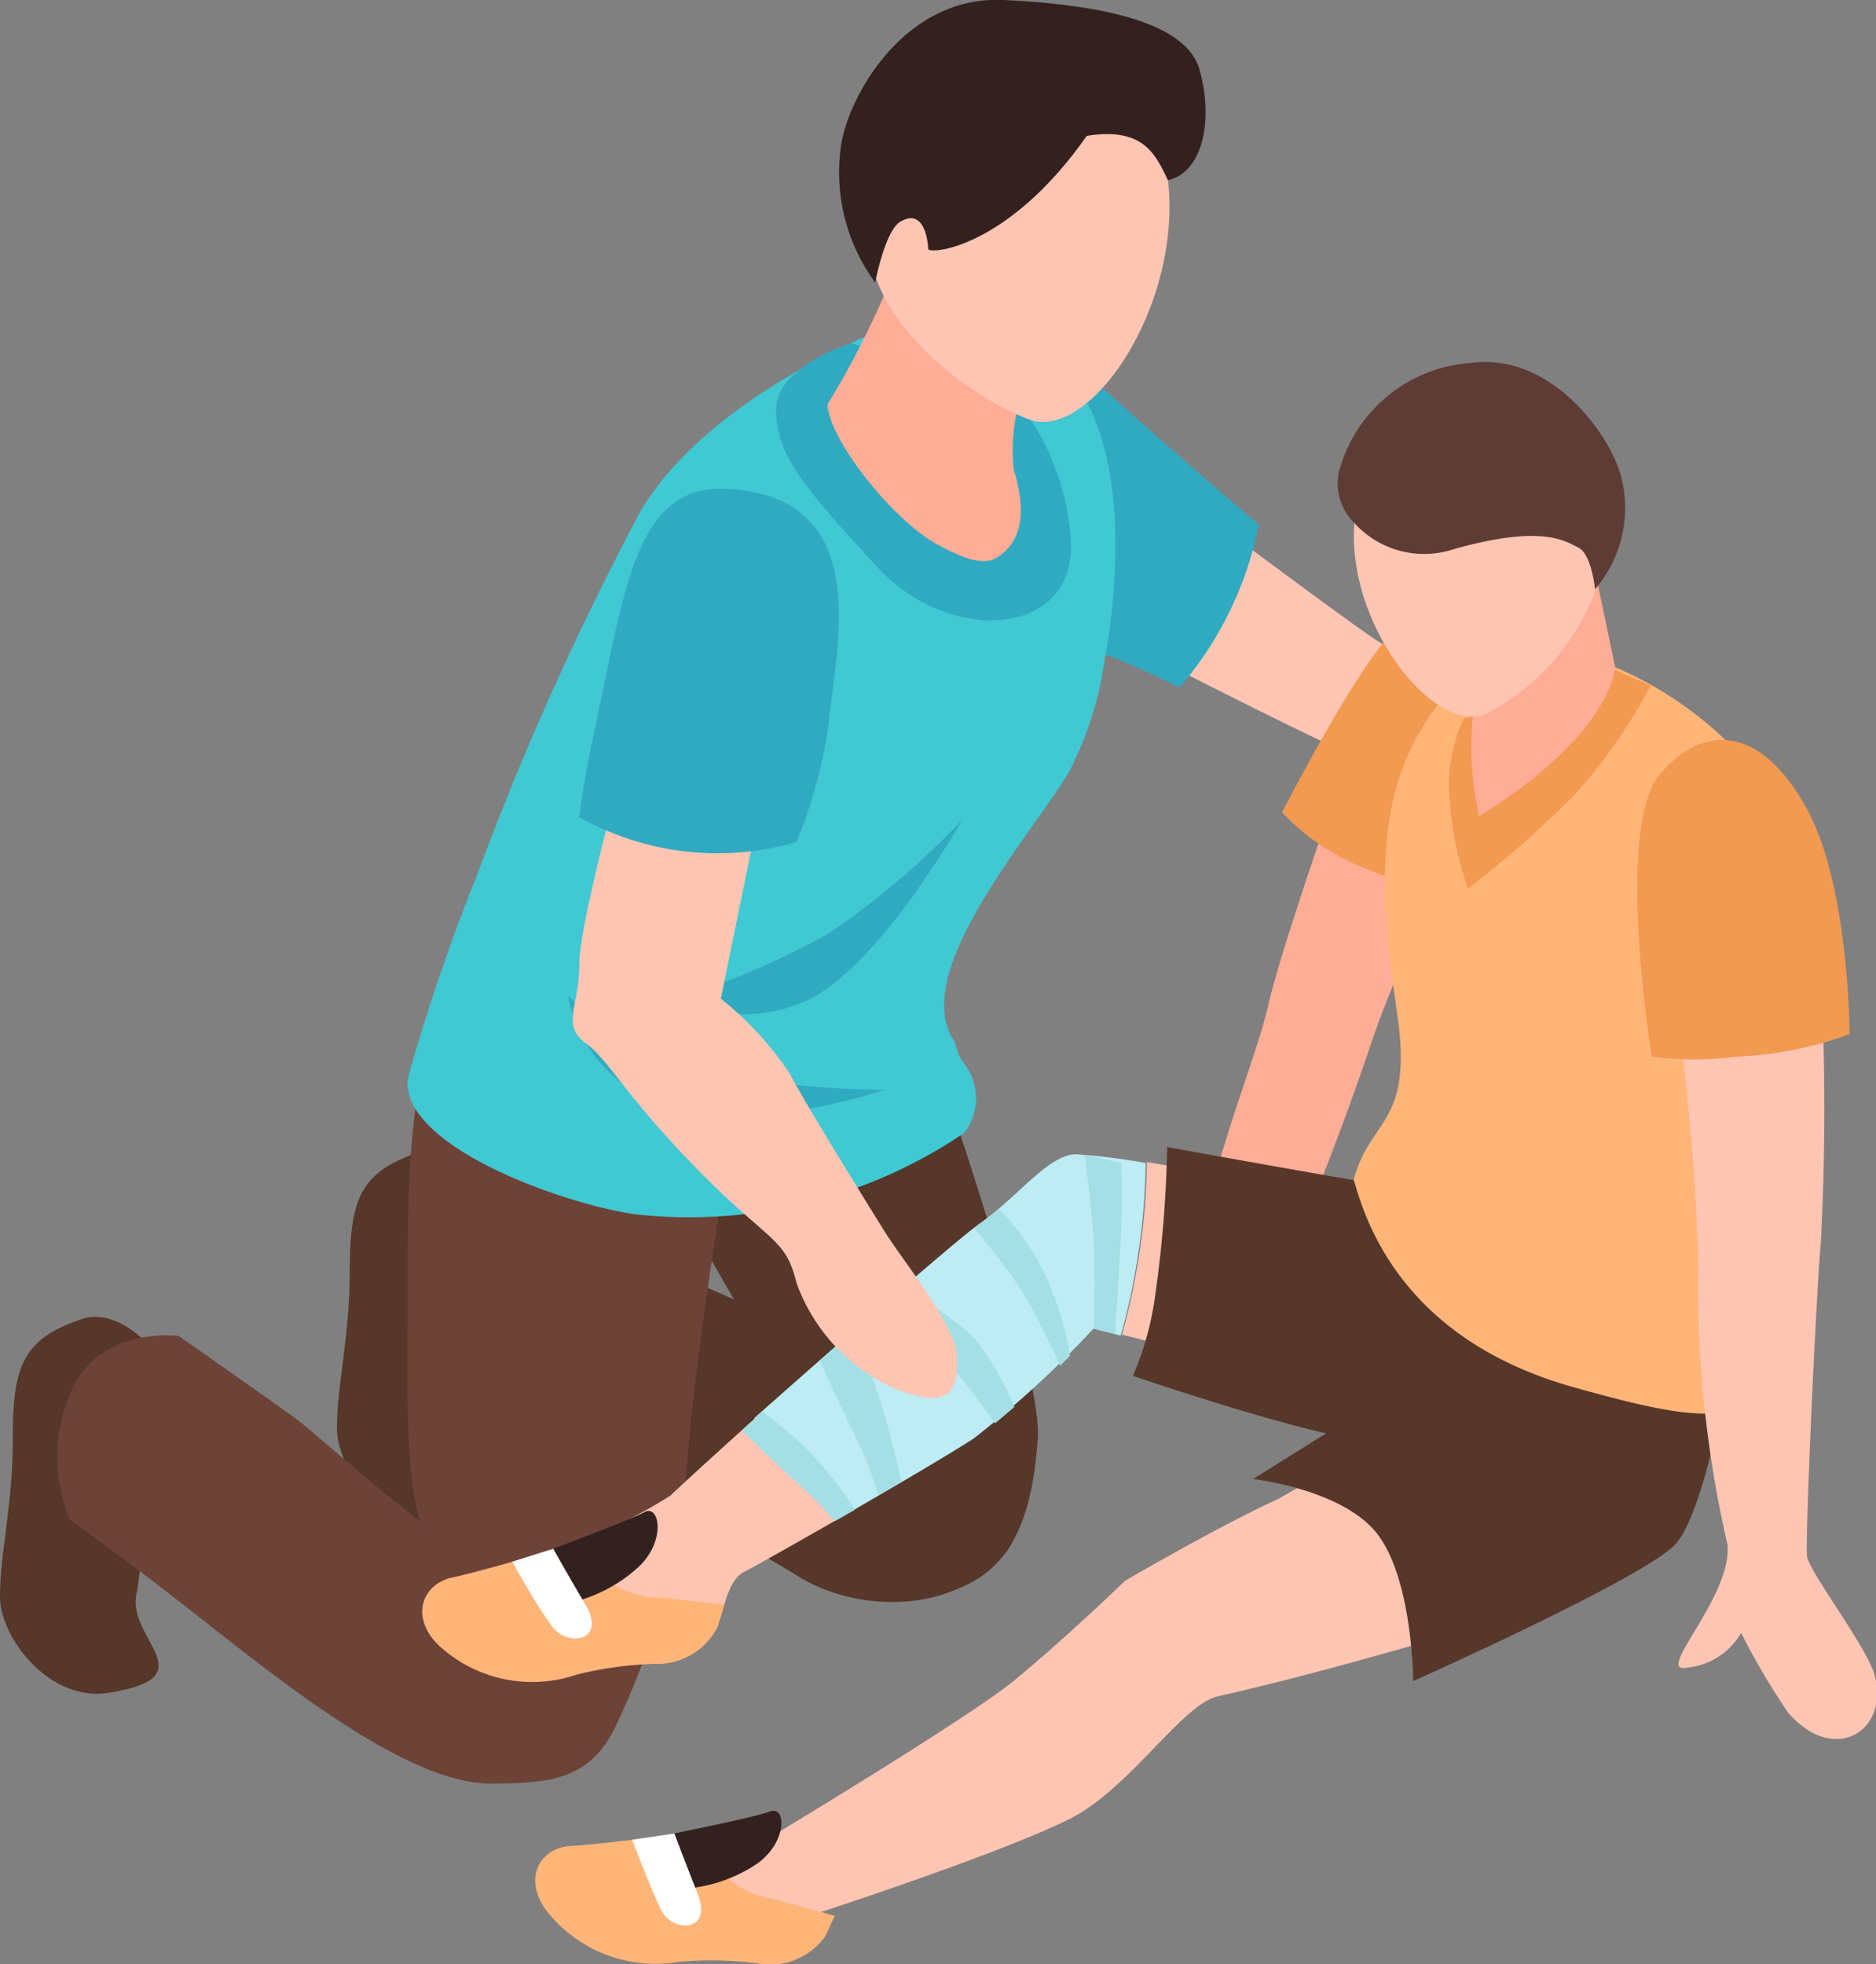 <?xml version="1.0" encoding="UTF-8"?> <svg xmlns="http://www.w3.org/2000/svg" viewBox="0 0 75.11 78.63"><rect x="0" y="0" width="75.11" height="78.63" fill="#808080" stroke="none"/> <defs> <style>.cls-1{fill:#ffc5b3;}.cls-2{fill:#30aac1;}.cls-3{fill:#563729;}.cls-4{fill:#6d4338;}.cls-5{fill:#40c8d3;}.cls-6{fill:#ffad97;}.cls-7{fill:#33211f;}.cls-8{fill:#bdecf4;}.cls-9{fill:#a3dfe5;}.cls-10{fill:#ffb578;}.cls-11{fill:#fff;}.cls-12{fill:#f29a51;}.cls-13{fill:#5e3c36;}</style> </defs> <g id="Слой_2" data-name="Слой 2"> <g id="Layer_1" data-name="Layer 1"> <path class="cls-1" d="M49.19,21.31s5.27,3.94,6.07,4.42,5.25,2.11,6.5,2.56,0,4.05,0,4.05l-7.08-1.9c-.91-.24-8.52-4.12-9-4.39S49.19,21.31,49.19,21.31Z"></path> <path class="cls-2" d="M50.4,21c-3.75-3.16-8.67-7.63-8.67-7.63l-2,11.47a30.7,30.7,0,0,1,7.49,2.69A14.22,14.22,0,0,0,50.4,21Z"></path> <path class="cls-3" d="M41.55,57.6C41.76,54.68,37.29,42,37.29,42s-11.09-3.31-10.73,5.1L36.26,64C40.19,63.81,41.28,61.35,41.55,57.6Z"></path> <path class="cls-3" d="M20.78,56.64S29.89,61.82,32,63.13s6,1.66,8.23-.93-5.67-8-5.93-8.05c-1.77-.6-9.38-4.4-11.13-4.35C19.12,49.93,20.78,56.64,20.78,56.64Z"></path> <path class="cls-3" d="M3.32,52.79c-2.43.81-2.83,1.88-2.81,5,0,2.41-.52,4.48-.51,6.14s2,4.21,4.33,3.84c4-.62.76-2.12,1.13-3.94s.39-6.93,1-8.14S4.86,52.28,3.32,52.79Z"></path> <path class="cls-3" d="M16.8,46.12C14.38,46.93,14,48,14,51.06c0,2.41-.52,4.48-.51,6.14s1.95,4.21,4.33,3.84c4-.62.76-2.12,1.12-3.94s.4-6.93,1-8.14S18.35,45.6,16.8,46.12Z"></path> <path class="cls-4" d="M18.05,40.36c-1.67,1.87-1.74,6.74-1.73,11.4,0,3.72-.12,7.31.51,9.14-1.72-1.27-4.24-3.55-5-4.12-2.24-1.6-4.68-3.3-4.68-3.3s-3-.38-4.2,2a6.48,6.48,0,0,0-.15,5.36s2.42,1.73,4.64,3.48c3.71,2.91,8.72,7,12.1,7.08,2.36,0,4.1-.07,5.15-2.38a30.59,30.59,0,0,0,2.77-9.7c.28-4.86,1.89-14.22,1.89-14.22S20.91,42.49,18.05,40.36Z"></path> <path class="cls-5" d="M42.86,15.14c-.7.19-7.91-1.79-7.91-1.79s-6.8,2.7-9.37,7.23a120.08,120.08,0,0,0-6.53,14.58,78.38,78.38,0,0,0-2.72,8c-.33,2.75,6.37,5.09,9.17,5.46a19.64,19.64,0,0,0,13.1-3.26,2.26,2.26,0,0,0,0-2.78,1.78,1.78,0,0,1-.35-.84c-2-2.73,3.21-8.49,4.6-10.93a14.1,14.1,0,0,0,1.39-4.49C44.79,23.37,45.17,17.86,42.86,15.14Z"></path> <path class="cls-2" d="M28.22,42.88a14.82,14.82,0,0,1-5.48-3,5.81,5.81,0,0,0,4.13,4.47c3.56,1,8.54-.72,8.54-.72A37.62,37.62,0,0,1,28.22,42.88Z"></path> <path class="cls-2" d="M26.08,39.92s3.64,1.55,6.48,0,5.95-7.08,5.95-7.08a32.37,32.37,0,0,1-5.35,4.54C31,38.59,27.48,40.14,26.08,39.92Z"></path> <path class="cls-2" d="M34.07,13.74s-3,.92-3,2.66,1,3,4.09,6.34c2.93,3.12,7.81,2.71,7.72-.94a9.92,9.92,0,0,0-2.49-6.14Z"></path> <path class="cls-6" d="M40.94,15.68,36.13,10a35.46,35.46,0,0,1-3,6.19c.07,1.44,2.66,4.7,4.46,5.64.72.38,1.71.89,2.34.48s1.35-1.26.66-3.5A7.19,7.19,0,0,1,40.94,15.68Z"></path> <path class="cls-1" d="M36.56,2.43C35,3.87,33.82,8,35.11,11.24c1.14,2.9,4.54,5,6.12,5.56,2.82,1,7.34-6.49,4.89-12A6,6,0,0,0,36.56,2.43Z"></path> <path class="cls-7" d="M46.76,7.21c-.49-1-.95-2.14-3.25-1.77-3,4.28-6,4.74-6.34,4.55-.09-1.14-.52-1.48-1.13-1.11s-1,2.43-1,2.43a7.45,7.45,0,0,1-1.34-5.65C34.1,3.61,36.33-.18,40.17,0S47.38.86,48,2.7C48.64,4.87,48.1,6.94,46.76,7.21Z"></path> <path class="cls-6" d="M54.51,28.83s-3.07,8.56-3.71,11.32-2.33,6.18-3.28,12.13C47.2,54.21,50,54,50,54a120.68,120.68,0,0,0,5-12.53,35.75,35.75,0,0,1,4.62-8.94Z"></path> <path class="cls-1" d="M28.17,75.16S38.51,69,40.6,67.28s4.45-4,4.45-4S48.8,61.09,51.19,60a42,42,0,0,0,6.25-4.28l6.21,8s-8.4,2.72-14.89,4.19c-1.45.32-3.55,3.75-6,4.94-3.33,1.63-11.72,4.29-11.72,4.29Z"></path> <path class="cls-1" d="M32.29,58.9a9,9,0,0,0-2.05-2.13c-1.72,1.55-3.09,2.8-3.39,3.1A23,23,0,0,1,22.52,62c1.46,1.91,4.12,3.32,6.34,2.72.2-.72.41-1.52.91-1.78s2.15-1.19,4.05-2.28A9.5,9.5,0,0,1,32.29,58.9Z"></path> <path class="cls-1" d="M51.65,47.52s-3.21-.57-5.73-1a27.09,27.09,0,0,1-1,6.91l4.75,1.2Z"></path> <path class="cls-8" d="M43.09,46.21c-1.11,0-2.3,1.68-3.89,2.79-1,.72-5.66,4.81-9,7.77a9,9,0,0,1,2.05,2.13,9.5,9.5,0,0,0,1.53,1.78c2.07-1.19,4.31-2.51,5.2-3.09a40.6,40.6,0,0,0,4.8-4.4l1.09.28a27.09,27.09,0,0,0,1-6.91A24.67,24.67,0,0,0,43.09,46.21Z"></path> <path class="cls-9" d="M29.7,57.26s1.53,1.52,2.28,2.16a14.81,14.81,0,0,1,1.44,1.48l.81-.46A15.19,15.19,0,0,0,32.29,58a17,17,0,0,0-1.76-1.48Z"></path> <path class="cls-9" d="M32.82,54.46s.9,2,1.41,3a17.17,17.17,0,0,1,.94,2.39l.92-.54s-.49-2.27-1-3.66A8.85,8.85,0,0,0,34,53.44Z"></path> <path class="cls-9" d="M35.07,52.68a13.69,13.69,0,0,1,3,2c.77.87,1.77,2.3,1.77,2.3l.77-.65A11.08,11.08,0,0,0,39,53.56a13.72,13.72,0,0,0-2.86-2Z"></path> <path class="cls-9" d="M39,49.17a25,25,0,0,1,2,2.64c.59,1,1.45,2.86,1.45,2.86l.39-.39a12.17,12.17,0,0,0-1.21-3.67A9.87,9.87,0,0,0,40,48.4Z"></path> <path class="cls-9" d="M43.43,46.23s.32,2.52.37,3.57,0,3.39,0,3.39l.84.21s.2-2.92.25-4.25,0-2.59,0-2.59Z"></path> <path class="cls-3" d="M46.73,45.92a47.8,47.8,0,0,1-.47,5.87,12.27,12.27,0,0,1-.9,3.29s4.92,1.69,8,2.36,6.23,1.3,6.23,1.3L62,54.62s-4.34-6.89-5.43-7S46.73,45.92,46.73,45.92Z"></path> <path class="cls-3" d="M64.09,50.5,50.17,59.21s3.76.42,5.08,2.34,1.33,5.75,1.33,5.75,9.14-4.08,10.47-5.45,2.4-8.36,2.4-8.36Z"></path> <path class="cls-10" d="M23.12,61.76s-3.68,1.11-5,1.39-1.74,1.77-.36,2.89a5.51,5.51,0,0,0,5.33,1,14.58,14.58,0,0,1,3.13-.43,2.7,2.7,0,0,0,2.53-1.52l.24-.85s-1.48-.19-2.66-.29A3.56,3.56,0,0,1,23.12,61.76Z"></path> <path class="cls-7" d="M21.56,62.22s3.62-1.34,4.23-1.68.88,1.08-.16,2.13a6.05,6.05,0,0,1-2.51,1.42A4.57,4.57,0,0,1,21.56,62.22Z"></path> <path class="cls-11" d="M20.51,62.52s1,1.82,1.62,2.62,2.17.56,1.31-.9S22.15,62,22.15,62Z"></path> <path class="cls-10" d="M28,73.31s-3.8.52-5.14.59-2,1.47-.81,2.8a5.54,5.54,0,0,0,5.11,1.84,14.58,14.58,0,0,1,3.16.06,2.7,2.7,0,0,0,2.73-1.1l.37-.8S32,76.28,30.84,76A3.56,3.56,0,0,1,28,73.31Z"></path> <path class="cls-7" d="M26.39,73.52s3.79-.75,4.44-1,.7,1.2-.49,2.07a6,6,0,0,1-2.7,1A4.62,4.62,0,0,1,26.39,73.52Z"></path> <path class="cls-11" d="M25.31,73.65s.75,2,1.18,2.85,2.06.89,1.44-.69S27,73.4,27,73.4Z"></path> <path class="cls-12" d="M51.33,32.52a9,9,0,0,0,2.76,2,17.59,17.59,0,0,0,3.1,1.08s4.44-7.5,3.1-9.18S57.48,24.18,56.12,25,51.33,32.52,51.33,32.52Z"></path> <path class="cls-10" d="M54.2,47.23c.41,1.38,1.74,6.33,8.82,8.31,5.19,1.46,6.81,1.52,8.26-.59,0-4.65,1.62-21.07-1.34-24.43a14.71,14.71,0,0,0-6.86-4.38s-2.63-2.3-5.93,2.66c-2.2,3.32-1.86,7.31-1.21,11.78S54.86,44.73,54.2,47.23Z"></path> <path class="cls-1" d="M67.05,39.92A90.19,90.19,0,0,1,68,50.61a45.87,45.87,0,0,0,1.16,11.21c.22,2.11-3,5.23-1.61,4.94a2.81,2.81,0,0,0,2.16-1.39,28,28,0,0,0,1.88,3.19c1.86,2.16,4.13.7,3.44-1.57-.35-1.14-2.59-4.06-2.68-4.68s.38-10.84.55-12.52a103.6,103.6,0,0,0,0-10.82Z"></path> <path class="cls-12" d="M66.13,42.3a13,13,0,0,0,3.41,0,14.75,14.75,0,0,0,4.51-.9s0-6-1.76-9.12-4-3.42-5.83-1.29S66.13,42.3,66.13,42.3Z"></path> <path class="cls-6" d="M59.33,26.4l-.43,3.05-.13,1s-.72,2.68.11,3,3-1.72,3.92-2.56A8,8,0,0,0,65,28.31L63.87,22.9Z"></path> <path class="cls-1" d="M61.94,16.67a4.81,4.81,0,0,0-7.43,2.78c-1.48,4.59,2.8,10.15,5,9.12a9.22,9.22,0,0,0,4.4-5C64.62,20.87,63.34,17.68,61.94,16.67Z"></path> <path class="cls-13" d="M54.19,20.9a3.77,3.77,0,0,0,4,1.09c3.53-1,4.46-.34,5-.07s.67,1.67.67,1.67a5,5,0,0,0,1.05-4.49c-.42-1.68-2.81-5-6-4.57a5.87,5.87,0,0,0-5.31,4.39A2.21,2.21,0,0,0,54.19,20.9Z"></path> <path class="cls-12" d="M58.61,28.76a6.39,6.39,0,0,0-.6,2.68,13.77,13.77,0,0,0,.76,4.14A42.94,42.94,0,0,0,63,31.87a21.7,21.7,0,0,0,3.09-4.43l-1.44-.62s-.22,2.63-5.42,5.85a12,12,0,0,1-.26-4Z"></path> <path class="cls-1" d="M24.84,31.07S23.19,37,23.19,38.65s-.74,2.38.27,3.12,1.8,2.51,5.43,6c2.13,2,2.61,2,3,3.59a7.36,7.36,0,0,0,3.89,4.21c2.45,1,2.54-.07,2.54-1.25s-2.24-3.95-2.89-5-3.11-5-3.81-6.34a13.06,13.06,0,0,0-2.76-3l1.91-9.33Z"></path> <path class="cls-2" d="M31.89,33.71a19.75,19.75,0,0,0,1.27-4.6c.26-3,2-9.27-4.11-9.54-3.71-.16-4.05,4.23-5.36,10.2-.22,1-.37,2-.5,2.94A11.31,11.31,0,0,0,31.89,33.71Z"></path> </g> </g> </svg> 